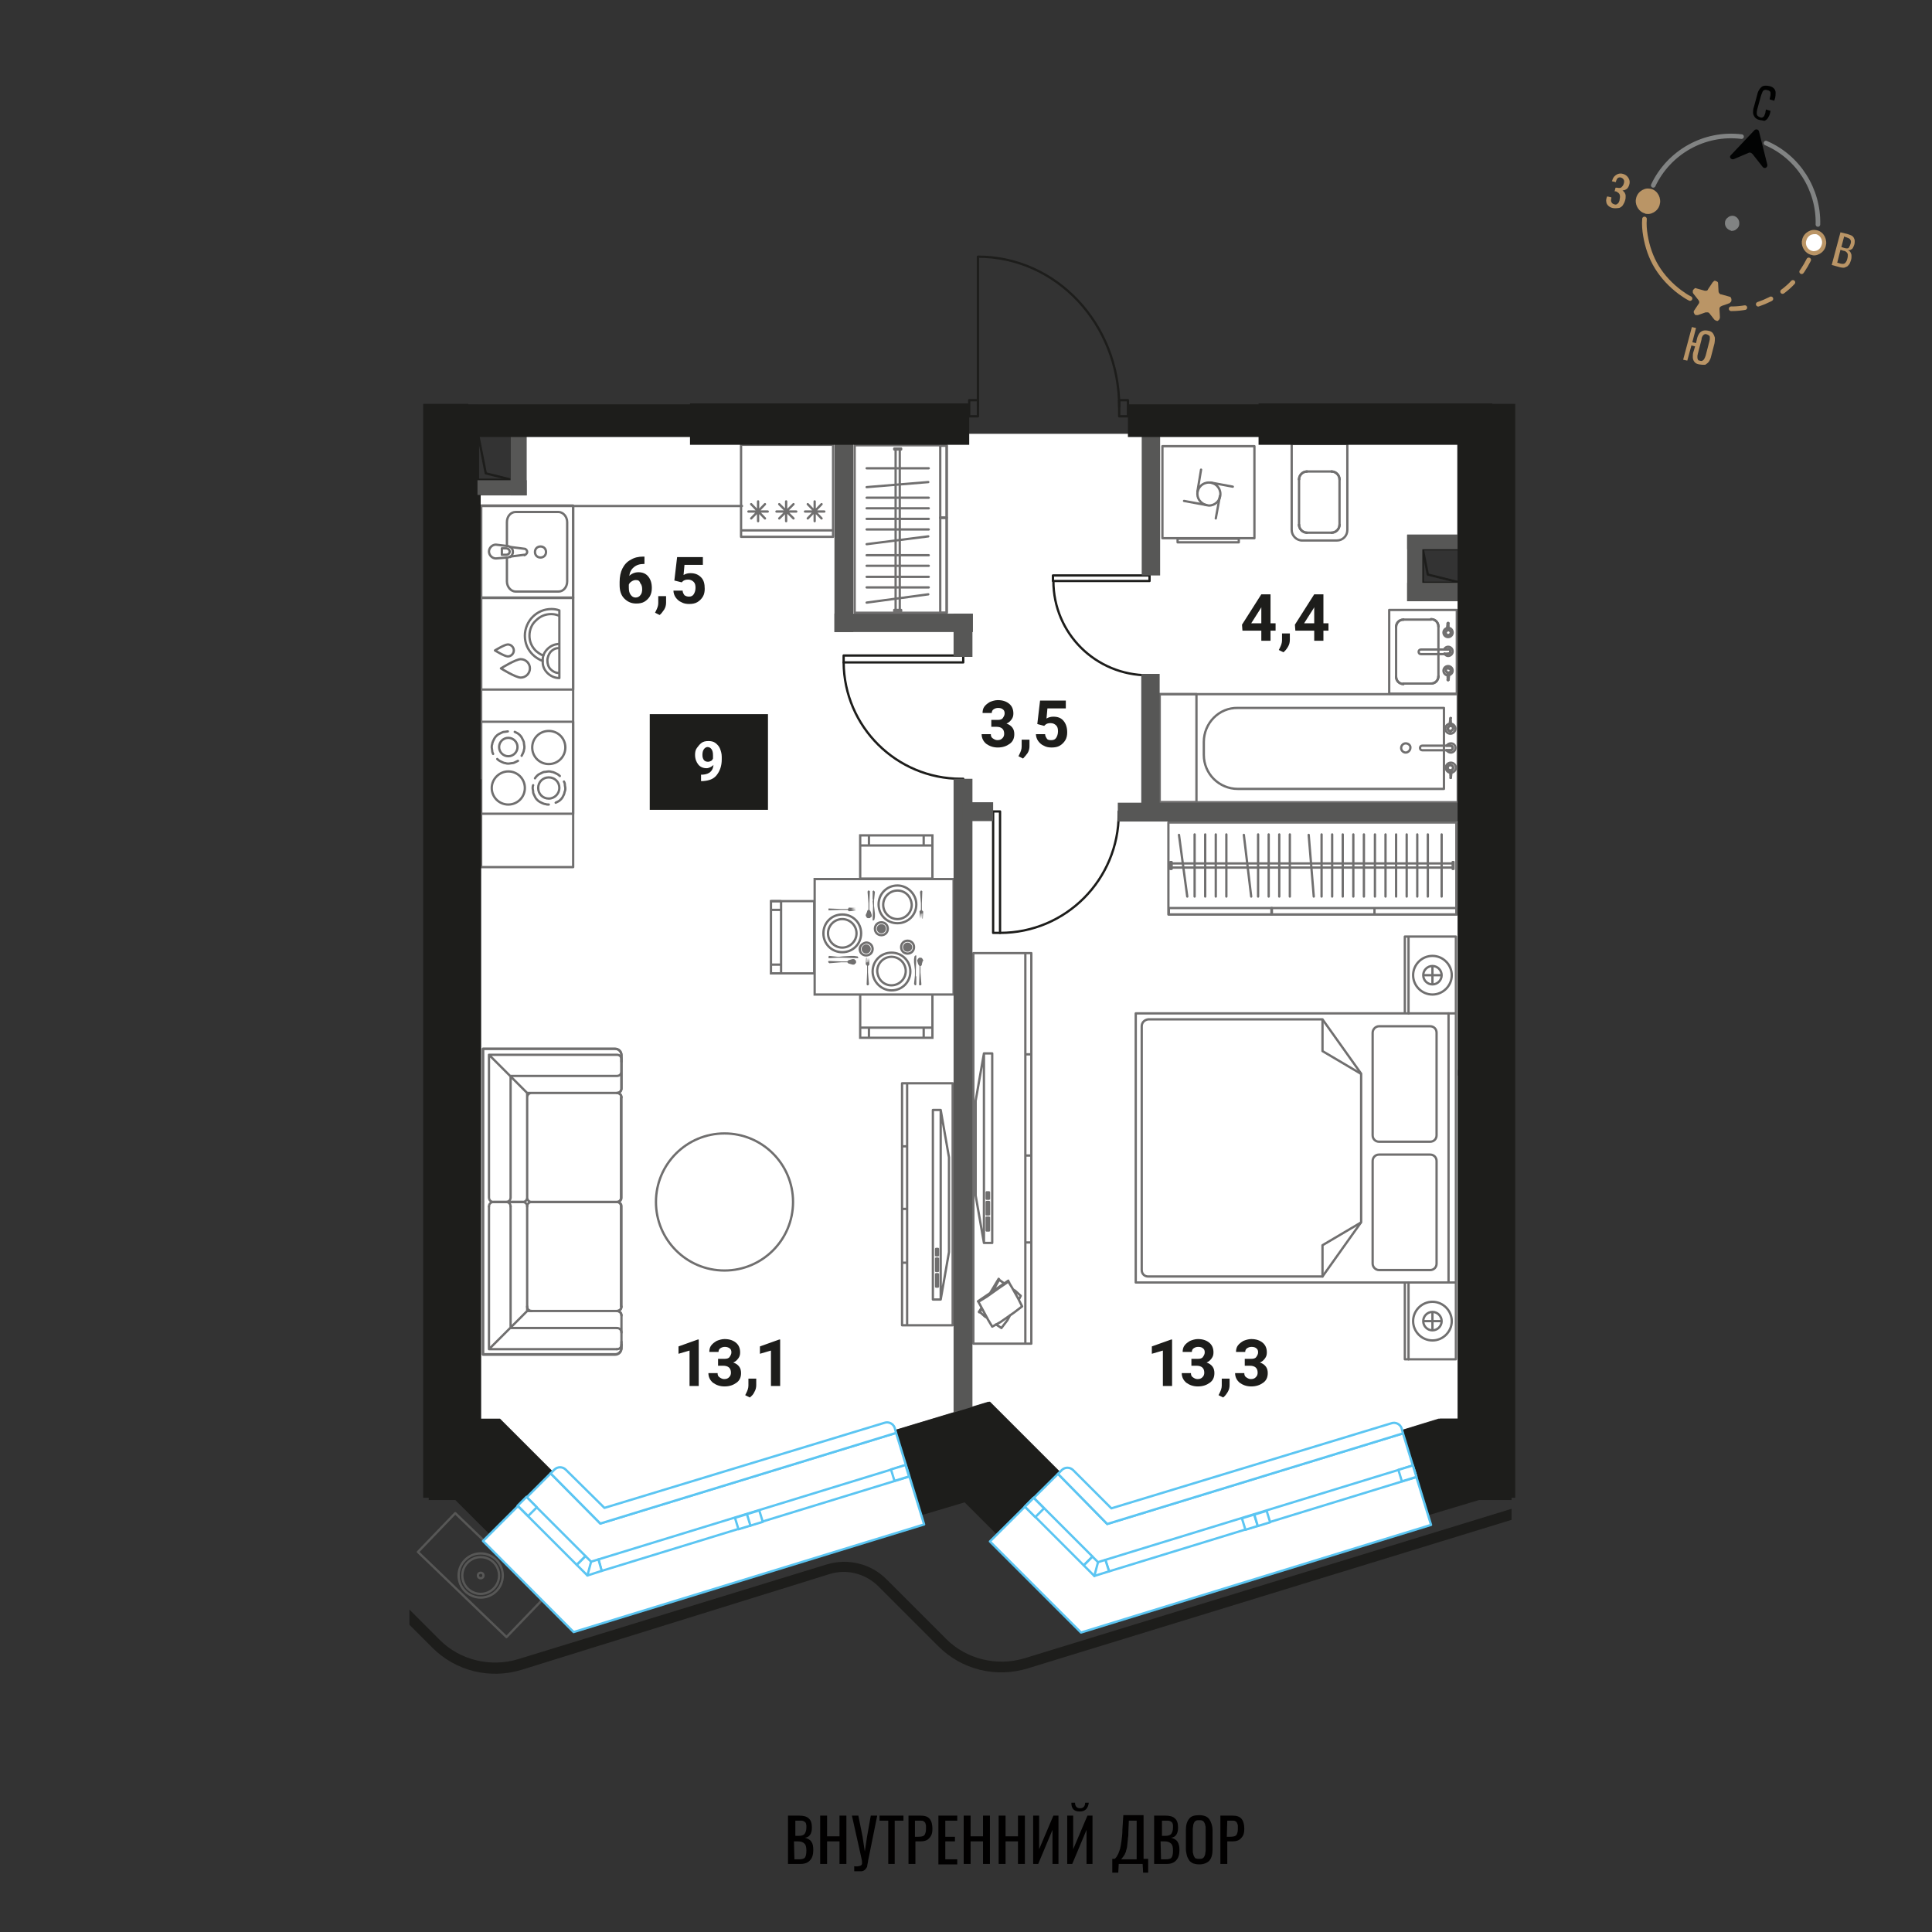 <svg version="1.1" id="Layer_1" xmlns="http://www.w3.org/2000/svg" x="0" y="0" viewBox="0 0 420 420" style="enable-background:new 0 0 420 420" xml:space="preserve"><rect x="0" y="0" width="420" height="420" fill="#333333" stroke="none"/><style>.st0{fill:#fff}.st1{stroke-linecap:round;stroke-linejoin:round}.st1,.st2{fill:none;stroke:#706f6f;stroke-width:.5;stroke-miterlimit:10}.st3{fill:#706f6f}.st5{fill:none;stroke:#1d1d1b;stroke-width:.5;stroke-linecap:round;stroke-linejoin:round;stroke-miterlimit:10}.st6{fill-rule:evenodd;clip-rule:evenodd;fill:#575756}.st7{fill:#1d1d1b}.st10,.st11,.st12,.st13,.st9{fill:none;stroke:#575756;stroke-width:.5;stroke-linecap:round;stroke-linejoin:round;stroke-miterlimit:10}.st10,.st11,.st12,.st13{fill:#fff;stroke:#5bc5f2}.st11,.st12,.st13{stroke-miterlimit:10}.st12,.st13{stroke-miterlimit:10}.st13{fill:none;stroke-miterlimit:10}.st14{fill:#010000}.st17{fill:none;stroke:#818383;stroke-linecap:round;stroke-linejoin:round;stroke-miterlimit:10}.st18{fill:#ba9566}.st19{fill:#818383}</style><g id="Layer_1_00000076578273904835277090000016082796289167156151_"><path class="st0" d="M104.1 309.1v-203h8.8v-.1h1.4V94.3h202.5v23h-9v12.6h9.3v178.5h-4.4l-8.1 2.5-.5-1.1-1.1-.4-.9.1-60.7 18.4-8.7-8.7-1-.1-1.1.5-.4.3-15.3-15.2-20.5 6.2-.5-1.2-.9-.3-.8-.1-61 18.5-8.7-8.6-1.2-.2-.9.5-.7.6-11.5-11z"/><path class="st1" d="M104.6 129.9h20v20h-20z"/><path class="st1" d="M118 143.7c-.8-.3-1.6-.8-2.2-1.4-1.1-1.1-1.7-2.5-1.7-4.1s.7-3.1 1.7-4.1c1.1-1.1 2.5-1.7 4.1-1.7.6 0 1.2.1 1.7.3v14.7c-1 0-1.9-.4-2.6-1.1-.7-.7-1.1-1.6-1-2.6-.1-1 .3-1.9 1-2.6.7-.7 1.6-1.1 2.6-1.1"/><path class="st1" d="M118.1 142.5c-.6-.2-1.1-.6-1.6-1-.9-.9-1.4-2-1.4-3.3s.5-2.5 1.4-3.3c.9-.9 2-1.4 3.3-1.4.6 0 1.1.1 1.6.3M121.5 146.3c-.7 0-1.3-.3-1.8-.8s-.7-1.2-.7-1.9.3-1.4.7-1.9c.5-.5 1-.8 1.7-.8M113.2 143.3c1.1 0 2 .9 2 2s-.9 2-2 2-4.3-2-4.3-2 3.2-2 4.3-2zM110.4 140.1c.7 0 1.3.6 1.3 1.3s-.6 1.3-1.3 1.3c-.7 0-2.8-1.3-2.8-1.3s2.1-1.3 2.8-1.3z"/><path class="st1" d="M104.6 109.9h20v78.6h-20zM161.1 96.7h20v20h-20zM177.1 109v4.3M179.2 111.2H175M178.6 109.6l-3 3.1M175.6 109.6l3 3.1M170.9 109v4.3M173.1 111.2h-4.3M172.5 109.6l-3.1 3.1M169.4 109.6l3.1 3.1M164.8 109v4.3M166.9 111.2h-4.2M166.3 109.6l-3 3.1M163.3 109.6l3 3.1M161.1 115.3H181"/><path class="st1" d="M104.6 156.9h20v20h-20z"/><path class="st1" d="m111.9 159.1.6.3c.2.1.4.3.5.4s.3.3.4.5l.3.6c.1.2.2.4.2.7 0 .2.1.5.1.7s0 .5-.1.7c0 .2-.1.5-.2.7l-.3.6M107.2 163.9c-.1-.2-.2-.4-.2-.7 0-.2-.1-.5-.1-.7s0-.5.1-.7c0-.2.1-.5.2-.7l.3-.6c.1-.2.3-.4.4-.5s.3-.3.5-.4l.6-.3c.2-.1.4-.2.7-.2.2 0 .5-.1.7-.1M112.6 165.4l-.6.3c-.2.1-.4.2-.7.2-.2 0-.5.1-.7.1s-.5 0-.7-.1c-.2 0-.5-.1-.7-.2l-.6-.3c-.2-.1-.4-.3-.5-.4"/><path class="st1" d="M110.5 160.4c1.1 0 2 .9 2 2s-.9 2-2 2-2-.9-2-2 .9-2 2-2zM119.3 158.9c2 0 3.6 1.6 3.6 3.6s-1.6 3.6-3.6 3.6-3.6-1.6-3.6-3.6 1.6-3.6 3.6-3.6zM110.5 167.7c2 0 3.6 1.6 3.6 3.6s-1.6 3.6-3.6 3.6-3.6-1.6-3.6-3.6 1.7-3.6 3.6-3.6zM119.3 174.9c-.2 0-.5 0-.7-.1-.2 0-.5-.1-.7-.2l-.6-.3c-.2-.1-.4-.3-.5-.4-.2-.2-.3-.3-.4-.5l-.3-.6c-.1-.2-.2-.4-.2-.7s-.1-.5-.1-.7 0-.5.1-.7M122.6 169.9c.1.2.2.4.2.7s.1.5.1.7 0 .5-.1.7-.1.5-.2.7l-.3.6c-.1.2-.3.4-.4.5-.2.2-.3.3-.5.4l-.6.3M116.3 169.2c.1-.2.3-.4.4-.5.2-.2.3-.3.5-.4l.6-.3c.2-.1.4-.2.7-.2.2 0 .5-.1.7-.1s.5 0 .7.1c.2 0 .5.1.7.2l.6.3c.2.1.4.3.5.4"/><path class="st1" d="M119.3 169c1.3 0 2.3 1 2.3 2.3 0 1.2-1 2.3-2.3 2.3s-2.3-1-2.3-2.3 1-2.3 2.3-2.3zM104.6 110h20v20h-20z"/><path class="st1" d="M110.2 118.6v-5.1c0-1.2.8-2.2 1.9-2.2h9.3c1 0 1.9 1 1.9 2.2v12.9c0 1.2-.8 2.2-1.9 2.2h-9.3c-1 0-1.9-1-1.9-2.2v-5.2"/><path class="st1" d="M117.5 118.8c.7 0 1.2.5 1.2 1.2s-.5 1.2-1.2 1.2-1.2-.5-1.2-1.2.5-1.2 1.2-1.2zM107.8 121.4h0M107.8 121.4c-.8 0-1.5-.7-1.5-1.5s.7-1.5 1.5-1.5M110.3 118.7l-2.5-.3M110.3 118.7h0M110.3 118.7c.2 0 .4.1.6.2M114 119.3l-3.1-.4M114 119.3h0M114 119.3c.3 0 .6.3.6.7 0 .3-.3.6-.6.7M110.9 121l3.1-.4M110.9 121h0M110.9 121c-.2.1-.4.2-.6.2M107.8 121.4l2.5-.2M109.1 119.2h.9M110 120.6h-.9M109.1 120.6v-1.4M110 119.2c.4 0 .8.3.8.7 0 .4-.3.7-.8.7"/><path class="st1" d="M110.9 118.9c.4.2.6.6.6 1.1 0 .4-.2.8-.6 1.1M161.3 110h-36.6M252.1 150.9h8v23.5h-8z"/><path class="st1" d="M252.1 150.9h64.8v23.5h-64.8z"/><path class="st1" d="M261.7 161.3v2.8c0 4.1 3.3 7.4 7.4 7.4h44.8v-17.6h-44.8c-4.1-.1-7.4 3.3-7.4 7.4z"/><path class="st1" d="M305.6 161.6c-.6 0-1 .5-1 1 0 .6.5 1 1 1s1-.5 1-1c.1-.5-.4-1-1-1zM314.5 162.1h.8M315.3 163.1c.3 0 .5-.2.5-.5s-.2-.5-.5-.5M315.3 163.1h0M315.3 163.1h-.8"/><path class="st1" d="M314.5 163.1c.2.3.5.5.9.5.5 0 1-.4 1-1s-.4-1-1-1c-.4 0-.7.2-.9.5M314.5 162.1h0"/><path class="st1" d="M315.3 162.1h-6.1c-.3 0-.5.2-.5.5h0c0 .3.2.5.5.5h6.2"/><path class="st1" d="M315.3 163.1c.3 0 .5-.2.5-.5s-.2-.5-.5-.5M315.3 162.1h0M315.4 157.8v-.5M315.3 158.9c.3 0 .6-.3.6-.6s-.2-.5-.5-.6"/><path class="st1" d="M315.3 157.8c-.3 0-.5.3-.5.6s.3.6.6.6M315.2 157.3v.5M315.2 157.3h0M315.2 157.3h0M315.2 157.3h0"/><path class="st1" d="M315.2 157.3c-.5.1-1 .5-1 1.1s.5 1.1 1.1 1.1 1.1-.5 1.1-1.1c0-.5-.4-1-1-1.1M315.5 157.3h0"/><path class="st1" d="M315.3 158.9c.3 0 .6-.3.6-.6s-.3-.6-.6-.6M315.3 157.8c-.3 0-.6.3-.6.6s.3.6.6.6M315.4 156.1h0-.1M315.3 156.1h0M315.3 156.1c0 .3-.1.6-.1.9v.7M315.3 157.8h0M315.4 157.8h0-.2M315.4 157.8h0"/><path class="st1" d="M315.4 157.8v-.7c0-.3 0-.6-.1-.9M315.4 156.1h0M315.5 168h0M315.5 168c.5-.1 1-.5 1-1.1s-.5-1.1-1.1-1.1-1.1.5-1.1 1.1c0 .5.4 1 1 1.1M315.2 168h0M315.2 168h0M315.2 168h0M315.3 167.5v.5"/><path class="st1" d="M315.3 166.3c-.3 0-.6.3-.6.6s.2.5.5.6"/><path class="st1" d="M315.4 167.5c.3 0 .5-.3.5-.6s-.3-.6-.6-.6M315.5 168v-.5"/><path class="st1" d="M315.3 166.3c-.3 0-.6.3-.6.6s.3.6.6.6M315.3 167.5c.3 0 .6-.3.6-.6s-.3-.6-.6-.6M315.4 169.1h0M315.4 169.1c0-.3.1-.6.1-.9v-.7M315.4 167.5h0M315.3 167.5h.2M315.3 167.5h0"/><path class="st1" d="M315.3 167.5v.7c0 .3 0 .6.1.9M315.3 169.1h0M315.3 169.1c0 .1 0 .1 0 0h.1M302 132.6h14.7v18.2H302zM312.7 146v1.1M312.7 146v1.1M311.1 148.6h0M311.1 148.6h-6M311.1 148.6h-6M303.5 147.1h0M303.5 147.1V146M303.5 147.1V146M303.5 146v-9.8M303.5 146v-9.8M305.1 134.7h0M305.1 134.7h6M305.1 134.7h6M312.7 136.2h0M312.7 136.2v9.8M312.7 136.2v9.8"/><path class="st1" d="M311.1 148.6c.9 0 1.6-.7 1.6-1.6"/><path class="st1" d="M311.1 148.6c.9 0 1.6-.7 1.6-1.6M303.5 147.1c0 .9.7 1.6 1.6 1.6"/><path class="st1" d="M303.5 147.1c0 .9.7 1.6 1.6 1.6M305.1 134.7c-.9 0-1.6.7-1.6 1.6"/><path class="st1" d="M305.1 134.7c-.9 0-1.6.7-1.6 1.6M312.7 136.2c0-.9-.7-1.6-1.6-1.6"/><path class="st1" d="M312.7 136.2c0-.9-.7-1.6-1.6-1.6M314 141.2h.8M314.8 142.1c.3 0 .5-.2.5-.5s-.2-.5-.5-.5M314.8 142.1h0M314.8 142.1h-.8"/><path class="st1" d="M314 142.1c.2.3.5.5.8.5.5 0 1-.4 1-1 0-.5-.4-1-1-1-.3 0-.7.2-.8.5M314 141.2h0"/><path class="st1" d="M314.8 141.2h-5.9c-.3 0-.5.2-.5.5h0c0 .3.2.5.5.5h5.9M314.8 142.1c.3 0 .5-.2.5-.5s-.2-.5-.5-.5M314.8 141.2h0M314.9 137v-.5M314.8 138.1c.3 0 .6-.2.6-.6 0-.3-.2-.5-.5-.5M314.7 137c-.3 0-.5.3-.5.5 0 .3.2.6.5.6M314.7 136.5v.5M314.7 136.5h0M314.7 136.5h0M314.7 136.5h0"/><path class="st1" d="M314.7 136.5c-.5.1-.9.5-.9 1 0 .6.5 1 1 1 .6 0 1-.5 1-1s-.4-1-.9-1M314.9 136.5h0"/><path class="st1" d="M314.8 138.1c.3 0 .6-.2.6-.6 0-.3-.2-.5-.6-.5M314.8 137c-.3 0-.5.2-.5.5s.2.6.5.6M314.9 135.5s-.1-.1 0 0h-.1M314.7 135.5h0"/><path class="st1" d="M314.7 135.5c0 .3-.1.6-.1.9v.7M314.7 137h0M314.9 137s-.1 0 0 0h-.2M314.9 137h0M314.9 137v-.7c0-.3 0-.6-.1-.9M314.9 135.5h0M314.9 146.8h0M314.9 146.8c.5-.1.9-.5.9-1 0-.6-.5-1-1-1-.6 0-1 .5-1 1s.4 1 .9 1M314.7 146.8h0M314.7 146.8h0M314.7 146.8h0M314.7 146.3v.5"/><path class="st1" d="M314.8 145.2c-.3 0-.5.2-.5.5s.2.5.5.5"/><path class="st1" d="M314.9 146.3c.3 0 .5-.3.5-.5 0-.3-.2-.5-.6-.5M314.9 146.8v-.5"/><path class="st1" d="M314.8 145.2c-.3 0-.5.2-.5.5s.2.5.5.5M314.8 146.3c.3 0 .6-.2.6-.5s-.2-.5-.6-.5M314.9 147.8h0"/><path class="st1" d="M314.9 147.8c0-.3.1-.6.1-.9v-.7M314.9 146.3h0M314.7 146.3c.1 0 .1 0 0 0h.2M314.7 146.3h0M314.7 146.3v.7c0 .3 0 .6.1.9M314.7 147.8h0"/><path class="st1" d="M314.7 147.8c.1.1.1.1 0 0h.1M286.8 117.5h-3.7c-1.3 0-2.3-1.1-2.3-2.3V96.5h12.1v18.7c0 1.3-1 2.3-2.3 2.3h0-3.8 0zM286.8 102.5h-2.7M286.8 102.5h-2.7M282.4 104.2h0M282.4 104.2v9.9M282.4 104.2v9.9M284.1 115.8h0M284.1 115.8h2.7M284.1 115.8h2.7M286.8 115.8h2.7M286.8 115.8h2.7M291.2 114.1h0M291.2 114.1v-9.9M291.2 114.1v-9.9M289.5 102.5h0M289.5 102.5h-2.7M289.5 102.5h-2.7"/><path class="st1" d="M282.4 104.2c0-.9.8-1.7 1.7-1.7"/><path class="st1" d="M282.4 104.2c0-.9.8-1.7 1.7-1.7M284.1 115.8c-.9 0-1.7-.8-1.7-1.7"/><path class="st1" d="M284.1 115.8c-.9 0-1.7-.8-1.7-1.7M291.2 114.1c0 .9-.8 1.7-1.7 1.7"/><path class="st1" d="M291.2 114.1c0 .9-.8 1.7-1.7 1.7M289.5 102.5c.9 0 1.7.8 1.7 1.7"/><path class="st1" d="M289.5 102.5c.9 0 1.7.8 1.7 1.7M252.7 97h20v20h-20zM256 117.1h13.3v.8H256zM262.3 109.8l-4.9-.9M263.2 104.9l4.8.9M260.3 106.9l.8-4.8M265.2 107.8l-.9 4.9"/><path class="st1" d="M260.3 107.4c0-1.4 1.1-2.5 2.5-2.5s2.5 1.1 2.5 2.5-1.1 2.5-2.5 2.5c-1.4-.1-2.5-1.2-2.5-2.5M185.8 96.8h20v36.4h-20z"/><path class="st1" d="M204.4 112.5h1.4v20.7h-1.4z"/><path class="st1" d="M204.4 96.9h1.4v15.7h-1.4zM195.9 97.5h-1.5v.2h1.5zM195.9 132.6h-1.5v.3h1.5zM195.6 132.5V97.7M194.7 132.5V97.7M188.4 131l13.4-1.8M188.4 127.7h13.5M188.4 125.4h13.5M188.4 123h13.5M188.4 120.7h13.5M188.4 118.3l13.4-1.7M188.4 115.1h13.5M188.4 112.8h13.5M188.4 110.5h13.5M188.4 108.2h13.5M188.4 105.9l13.4-1.1M188.4 101.8h13.5M254 178.8h62.6v20H254z"/><path class="st1" d="M254.1 197.4h22.4v1.4h-22.4z"/><path class="st1" d="M276.4 197.4h22.4v1.4h-22.4zM298.8 197.4h17.9v1.4h-17.9zM316 188.9v-1.5h-.2v1.5zM254.7 188.9v-1.5h-.3v1.5zM254.8 188.6h61M254.8 187.7h61M256.3 181.5l1.8 13.4M259.7 181.4v13.5M262 181.4v13.5M264.3 181.4v13.5M266.6 181.4v13.5M270.4 181.5l1.6 13.4M273.5 181.4v13.5M275.8 181.4v13.5M278.1 181.4v13.5M280.4 181.4v13.5M284.5 181.5l1.1 13.4M287.3 181.4v13.5M289.6 181.4v13.5M291.9 181.4v13.5M294.2 181.4v13.5M296.5 181.4v13.5M298.9 181.4v13.5M301.2 181.4v13.5M303.5 181.4v13.5M305.8 181.4v13.5M308.1 181.4v13.5M310.4 181.4v13.5M313.4 181.4v13.5M211.6 207.2h12.6v84.9h-12.6zM222.9 207.3V292M222.9 251.2h1.2M222.9 229.2h1.2M222.9 270.1h1.2M221.9 281.7h0M221.9 281.7h0M217.4 278.4l-.1-.1M215.4 281.2h.1M215.7 280.8l.8-1.4M217.3 278.3h0M217.3 278.3h0M212.9 285.2l.1.1M213 285.3v-.1M213.3 284.7l.2-.2M215.4 281.2h0M215.7 280.8l1.2-2.1M217.2 278.2h0M213 285.3h-.1M213 285.3h0M215.4 281.2h0M215.7 280.8l.9-1.6M217.2 278.2h0M212.9 285.3h0M212.8 285.2h0M212.8 285.2l.6-.9M215.1 281.4h0M215.3 281l1.8-3M212.8 285.2h.1M212.8 285.2l.6-.9M215.1 281.4h0M215.4 281l1.7-2.9M212.9 285.2l.5-.8M215.2 281.3h0M215.5 280.9l1.6-2.7M217.1 278.2h.1M217.2 278.2v-.1M217.2 278.1h-.1M217.1 278v.1M217.1 278.1v.1M213 285.2l1.1 1M213 285.2l.5-.7M214.1 286.2l.5.3M216.5 287.9l1.2.8M217.7 288.7l1.3-1.7M219 287l.6-1.1M221.5 282.5l.4-.8M221.9 281.7l-1.2-1.1M220.7 280.6l-.5-.3M218.3 279l-1.1-.8M217.2 278.2l-1 1.8M216.2 280l-.5.7M215.5 281.1h0M213.8 282.3l4.4-3M219.3 278.7h0M219.3 278.7h0M222.2 284h0M222.2 284l-.1-.1M219.4 278.8l-.1-.1M212.7 283h0M212.7 283v-.1M212.7 283h.1M213.2 282.7l5.6-3.8M219.2 278.6h0M212.7 283h0M212.7 283h.1M213.7 282.4l4.6-3.2M219.2 278.6h0M212.7 283l-.1-.1M212.6 282.9h0M212.6 282.9l6.6-4.5M212.6 282.9h.1M212.6 282.9l6.6-4.5M212.7 282.9l6.5-4.4M219.2 278.6h0M219.2 278.6v-.1M219.2 278.6v-.1M219.2 278.5h0M219.2 278.4h0M219.2 278.4v.1M212.7 283l.7 1.3M212.7 283l1.8-1.1M213.4 284.3l1.4 2.6M214.8 286.9l.9 1.5M215.7 288.4l1.8-1M217.5 287.4l3-2.1M220.5 285.3l1.7-1.3M222.2 284l-.8-1.6M221.4 282.4l-1.4-2.5M220 279.9l-.8-1.3M219.2 278.6l-1.6 1.1M217.6 279.7l-3.1 2.2"/><path class="st1" d="M212.1 259.9v-20.6h0l1.8-10.3h1.8v41.2h0-1.8zM215 267.5v-2.8M215 264.7h-.5M214.5 264.7v2.8M214.5 267.5h.5M215 264v-2.7M215 261.3h-.5M214.5 261.3v2.7M214.5 264h.5M215 260.6v-1.4M215 259.2h-.5M214.5 259.2v1.4M214.5 260.6h.5M213.9 229v41.2M305.4 203.6h11.1v16.7h-11.1zM305.4 278.8h11.1v16.7h-11.1zM246.9 220.3h69.6v58.5h-69.6z"/><path class="st1" d="M299.8 276.1h11.1c.8 0 1.4-.6 1.4-1.4v-22.3c0-.8-.6-1.4-1.4-1.4h-11.1c-.8 0-1.4.6-1.4 1.4v22.3c0 .7.6 1.4 1.4 1.4zM299.8 223.1h11.1c.8 0 1.4.6 1.4 1.4v22.3c0 .8-.6 1.4-1.4 1.4h-11.1c-.8 0-1.4-.6-1.4-1.4v-22.3c0-.7.6-1.4 1.4-1.4zM248.2 223.1v53c0 .8.6 1.4 1.4 1.4h37.9l8.4-11.8v-32.3l-8.4-11.8h-37.9c-.8.1-1.4.7-1.4 1.5z"/><path class="st1" d="M287.5 221.7v6.8l8.3 4.9M287.5 277.5v-6.8l8.3-4.9M306.2 295.5v-16.6M306.2 220.3v-16.6M311.4 207.8c-2.3 0-4.2 1.9-4.2 4.2s1.9 4.2 4.2 4.2c2.3 0 4.2-1.9 4.2-4.2s-1.9-4.2-4.2-4.2z"/><path class="st1" d="M311.4 210c-1.1 0-2 .9-2 2s.9 2 2 2 2-.9 2-2-.9-2-2-2zM313.3 212h-3.8M311.4 213.9v-3.8M311.4 283c-2.3 0-4.2 1.9-4.2 4.2 0 2.3 1.9 4.2 4.2 4.2 2.3 0 4.2-1.9 4.2-4.2s-1.9-4.2-4.2-4.2z"/><path class="st1" d="M311.4 285.2c-1.1 0-2 .9-2 2s.9 2 2 2 2-.9 2-2-.9-2-2-2zM313.3 287.2h-3.8M311.4 289.1v-3.8M314.9 220.3v58.5M196.1 235.5h11v52.6h-11zM197.2 235.6v52.5M197.2 262.8h-1M197.2 249.2h-1M197.2 274.5h-1"/><path class="st1" d="M206.3 272.2v-20.6h0l-1.8-10.3h-1.7v41.2h1.7zM203.5 279.7V277M203.5 277h.4M203.9 277v2.7M203.9 279.7h-.4M203.5 276.3v-2.7M203.5 273.6h.4M203.9 273.6v2.7M203.9 276.3h-.4M203.5 272.9v-1.4M203.5 271.5h.4M203.9 271.5v1.4M203.9 272.9h-.4M204.5 241.3v41.2"/><path class="st2" d="M177.1 191.1h30.2v25.1h-30.2zM187 181.6h15.7v9.4H187zM202.7 183.8H187M202.7 181.6v2.2M187 183.8v-2.2M187 216.2h15.7v9.4H187zM187 223.4h15.7M187 225.6v-2.2M202.7 223.4v2.2M188.9 181.6v2.2M200.8 181.6v2.2M167.6 195.9h9.4v15.7h-9.4z"/><path class="st3" d="M180.1 197.6v-.1h.2l2.5.1h1.5l.2-.2v-.1h.1l1.5.1-1.1.1 1.1.1-1.1.1 1.1.1-1.1.1 1.1.1-1.5.1h-.1l-.2-.3h-1.5l-2.5.1h-.2V197.6M183.3 208.2h-1.4l-1.6.1h-.1l-.1-.1V207.9h.1v-.1h.1l1.9.2h.2l.9-.1v.3l3.2.1.1-.1v-.1h-.1v-.1l-.1-.1h-.1l-.6-.1h-.7l-1.7.1M185.7 208.5h-.4l-.7.2h-.1l-.1.1-.1.1-.1.1h-1.4l-2.5-.1h-.2v.1l-.1.1.1.1v.1h.1l.1.1 2.5-.2h1.4l.1.1.1.1.1.1h.1l.7.2h.4l.1-.1.1-.1h.1v-.1l.1-.1v-.4l-.1-.1v-.1h-.1l-.1-.1-.1-.1M187.3 206.3c0 .5.4 1 1 1 .5 0 1-.4 1-1 0-.5-.4-1-1-1-.5 0-1 .5-1 1"/><path class="st1" d="M186.9 206.3c0 .8.6 1.4 1.4 1.4.8 0 1.4-.6 1.4-1.4s-.6-1.4-1.4-1.4c-.7.1-1.4.7-1.4 1.4M180 202.9c0 1.7 1.4 3.1 3.1 3.1 1.7 0 3.1-1.4 3.1-3.1 0-1.7-1.4-3.1-3.1-3.1-1.7 0-3.1 1.4-3.1 3.1"/><path class="st1" d="M179 202.9c0 2.3 1.8 4.1 4.1 4.1s4.1-1.8 4.1-4.1-1.8-4.1-4.1-4.1-4.1 1.8-4.1 4.1"/><path class="st3" d="M200.4 193.6v.1h.1v.2l-.1 2.5v1.4l.2.3h.1v.1l-.1 1.5h-.1v-1.1h-.1v1.1l-.1-1.1h-.1v1.1l-.1-1.1-.1 1.1-.1-1.5v-.1l.3-.3v-1.4l-.2-2.5v-.1h.1v-.1l.1-.1h.2M189.8 196.9l-.1-1 .1-.3-.1-.1V193.7h.1v-.1h.2v.1h.1v.1l.1.1-.2 1.9v1.1h-.2l-.1 3.2h.2l.1-.1.1-.1.1-.6v-.7l-.2-1.7M189.4 199.3l.1-.1V198.9l-.2-.7-.1-.1v-.1l-.1-.1-.1-.1v-1.4l.1-2.5v-.2h-.1v-.1H188.7v.1l-.1.1v.1l.2 2.5v1.4h-.1l-.1.1-.1.2v.1l-.3.7v.2l.1.1v.1l.1.1v.1h.1l.1.1h.5l.1-.1.1-.1h.1v-.1M191.6 200.9c-.5 0-1 .4-1 1 0 .5.4 1 1 1 .5 0 1-.4 1-1s-.4-1-1-1"/><path class="st1" d="M191.6 200.5c-.8 0-1.4.6-1.4 1.4 0 .8.6 1.4 1.4 1.4s1.4-.6 1.4-1.4-.6-1.4-1.4-1.4M195.1 193.6c-1.7 0-3.1 1.4-3.1 3.1 0 1.7 1.4 3.1 3.1 3.1s3.1-1.4 3.1-3.1c-.1-1.8-1.4-3.1-3.1-3.1"/><path class="st1" d="M195.1 192.5c-2.3 0-4.1 1.8-4.1 4.1s1.8 4.1 4.1 4.1 4.1-1.8 4.1-4.1c0-2.2-1.9-4.1-4.1-4.1"/><path class="st3" d="M188.5 214.2v-.1h-.1v-.2l.1-2.5V210l-.2-.3h-.1v-.1l.1-1.4h.1v1h.1v-1l.1 1h.1v-1l.1 1 .1-1 .1 1.4v.1l-.3.3v1.4l.2 2.5v.1l-.1.1v.1H188.5M199.1 210.9v1.3l.1.1V214.1h-.1v.1h-.2l-.1-.1v-.1l-.1-.1.2-1.9v-1.1h.2l.1-3.1v-.1h-.2l-.1.1-.1.1-.1.6v.7l.2 1.7M199.5 208.6l-.1.1v.2l.2.7.1.1v.1l.1.1.1.1v1.4l-.1 2.5v.2l.1.1H200.2v-.1h.1v-.2l-.2-2.5V210h.1l.1-.1.1-.1v-.2l.2-.7h.1v-.2l-.1-.1v-.1l-.1-.1-.1-.1-.1-.1h-.5l-.1.1-.1.1-.1.1M197.3 206.9c.5 0 1-.4 1-1 0-.5-.4-1-1-1-.5 0-1 .4-1 1s.4 1 1 1"/><path class="st1" d="M197.3 207.3c.8 0 1.4-.6 1.4-1.4 0-.8-.6-1.4-1.4-1.4s-1.4.6-1.4 1.4c0 .8.6 1.4 1.4 1.4M193.8 214.2c1.7 0 3.1-1.4 3.1-3.1 0-1.7-1.4-3.1-3.1-3.1-1.7 0-3.1 1.4-3.1 3.1.1 1.8 1.4 3.1 3.1 3.1"/><path class="st1" d="M193.8 215.3c2.3 0 4.1-1.8 4.1-4.1s-1.8-4.1-4.1-4.1-4.1 1.8-4.1 4.1c0 2.2 1.9 4.1 4.1 4.1"/><path class="st2" d="M169.8 195.9v15.7M167.6 195.9h2.2M169.8 211.6h-2.2M167.6 209.7h2.2M167.6 197.8h2.2M188.9 223.3v2.2M200.8 223.3v2.2"/><path class="st1" d="M135.1 230.8v-1.4c0-.8-.6-1.4-1.4-1.4H105v66.4h28.7c.8 0 1.4-.6 1.4-1.4v-1.4.6-6.2h0c0-.6-.4-1-1-1h0c.6 0 1-.4 1-1v-21.8c0-.5-.4-.9-.9-.9h0c.5 0 .9-.4.9-.9v-21.8c0-.6-.4-1-1-1h0c.6 0 1-.4 1-1h0v-6.3.5zM135.1 286v6.3M134.1 285h-18.5M114.6 284v-21.7M106.3 293.3h27.8M135.1 292.3V286M134.1 285h-19.5M114.6 285v-22.7M113.6 261.3h-6.3M106.3 262.3v31M134.1 288.7H111M111 288.7v-26.4M114.6 285l-8.3 8.3"/><path class="st1" d="M135.1 284c0 .6-.4 1-1 1M115.6 285c-.6 0-1-.4-1-1M114.6 262.3c0-.6.4-1 1-1M135.1 292.3c0 .6-.4 1-1 1M134.1 285c.6 0 1 .4 1 1M113.6 261.3c.6 0 1 .4 1 1M106.3 262.3c0-.6.4-1 1-1M134.1 288.7c.6 0 1 .4 1 1M110 261.3c.6 0 1 .4 1 1M107.3 261.3h6.3M115.6 261.3h18.5c.5 0 .9.4.9.9V284"/><path class="st1" d="M135.1 291.7v1.4c0 .8-.6 1.4-1.4 1.4H105v-33.2M135.1 236.6v-6.3M134.1 237.6h-18.5M114.6 238.6v21.7M106.3 229.3h27.8M135.1 230.3v6.3M134.1 237.6h-19.5M114.6 237.6v22.7M113.6 261.3h-6.3M106.3 260.3v-31M134.1 233.9H111M111 233.9v26.4M114.6 237.6l-8.3-8.3M135.1 238.6c0-.6-.4-1-1-1M115.6 237.6c-.6 0-1 .4-1 1M114.6 260.3c0 .6.4 1 1 1M135.1 230.3c0-.6-.4-1-1-1M134.1 237.6c.6 0 1-.4 1-1M113.6 261.3c.6 0 1-.4 1-1M106.3 260.3c0 .6.4 1 1 1M134.1 233.9c.6 0 1-.4 1-1M110 261.3c.6 0 1-.4 1-1M107.3 261.3h6.3M115.6 261.3h18.5c.5 0 .9-.4.9-.9v-21.8"/><path class="st1" d="M135.1 230.8v-1.4c0-.8-.6-1.4-1.4-1.4H105v33.2"/><circle cx="157.5" cy="261.3" style="fill:none;stroke:#706f6f;stroke-width:.5;stroke-linecap:round;stroke-linejoin:round;stroke-miterlimit:10" r="14.9"/><path class="st5" d="M243.3 88.4c0-18-13.7-32.6-30.7-32.6v32.6" id="ARC_131_"/><path class="st5" d="M243.3 87h1.9v3.5h-1.9zM210.7 87h1.9v3.5h-1.9z"/><path class="st5" d="M209.4 169.3h-.5c-14 0-25.4-11.3-25.5-25.3" id="ARC_130_"/><path class="st5" d="M183.4 142.5h26v1.5h-26z" id="LWPOLYLINE_444_"/><path class="st5" d="M250 146.8h-.4c-11.4 0-20.6-9.1-20.6-20.5" id="ARC_129_"/><path class="st5" d="M228.9 125.1h21v1.2h-21z" id="LWPOLYLINE_443_"/><path class="st5" d="M243.2 176.4v.5c0 14.3-11.5 25.9-25.8 25.9" id="ARC_128_"/><path class="st5" d="M215.9 176.4h1.5v26.4h-1.5z" id="LWPOLYLINE_442_"/><path class="st5" d="M103.9 94.3h7.3v10h-7.3z" id="LWPOLYLINE_301_"/><path class="st5" d="m111.2 104.3-5.6-1.4-1.7-8.6" id="LWPOLYLINE_300_"/><path class="st5" d="M309.3 119.4h8.3v7.3h-8.3z" id="LWPOLYLINE_299_"/><path class="st5" d="m317.6 126.7-7.2-1.8-1.1-5.5" id="LWPOLYLINE_298_"/><path class="st6" d="M243 174.5h75.9v4.1H243zM207.3 133.4h4.1v9.4h-4.1zM181.4 95h4.1v42.4h-4.1zM207.3 169.3h4.1v139.9h-4.1z"/><path class="st6" d="M209.3 174.4h6.6v4.1h-6.6zM181.4 133.4h30.1v4h-30.1zM248.1 146.5h4v28.9h-4zM248.2 93.5h4v31.6h-4zM305.9 126.7h13.3v4h-13.3zM305.9 116.2h13.3v3.2h-13.3z"/><path class="st6" d="M305.9 116.3h3.3v14.4h-3.3zM103.6 104.4h10.9v3.3h-10.9z"/><path class="st6" d="M111 93.9h3.5v13.8H111z"/><path class="st7" d="M316.9 87.7h7.3v146.1h-7.3zM245.2 87.9h39.4V95h-39.4zM98.2 87.9h55.6V95H98.2z"/><path class="st7" d="M96.5 88h7.3v69.1h-7.3zM96.6 169.4h8v142.9h-8z"/><path class="st7" d="M97.2 107.6h7.3v83h-7.3zM150 87.7h60.7v9H150zM273.6 87.7h50.8v9h-50.8zM316.9 232.6h11.7v77.5h-11.7zM276.2 135.5h1.1v1.6h-1.1v2.2h-2v-2.2h-4.1l-.1-1.3 4.2-6.6h2v6.3zm-4.2 0h2.2V132l-.1.2-2.1 3.3zM279 141.8l-1-.5.2-.4c.3-.6.5-1.1.5-1.7v-1.5h1.7v1.4c0 .5-.1 1-.4 1.5-.3.5-.6.9-1 1.2zM287.7 135.5h1.1v1.6h-1.1v2.2h-2v-2.2h-4.1l-.1-1.3 4.2-6.6h2v6.3zm-4.2 0h2.2V132l-.1.2-2.1 3.3zM215.8 156.5h1.1c.5 0 .9-.1 1.1-.4.2-.3.4-.6.4-1s-.1-.7-.4-.9c-.2-.2-.6-.3-1-.3s-.7.1-1 .3-.4.5-.4.8h-2c0-.5.1-1 .4-1.4.3-.4.7-.7 1.2-1 .5-.2 1.1-.4 1.7-.4 1.1 0 1.9.3 2.5.8s.9 1.2.9 2.1c0 .5-.1.9-.4 1.3-.3.4-.6.7-1.1.9.6.2 1 .5 1.3.9s.4.9.4 1.4c0 .9-.3 1.6-1 2.1s-1.5.8-2.6.8c-1 0-1.8-.3-2.5-.8-.6-.5-1-1.2-1-2.1h2c0 .4.1.7.4.9.3.2.6.4 1 .4.5 0 .8-.1 1.1-.4.3-.3.4-.6.4-1 0-1-.6-1.5-1.7-1.5h-1.1v-1.5h.3zM222.4 164.9l-1-.5.2-.4c.3-.6.5-1.1.5-1.7v-1.5h1.7v1.4c0 .5-.1 1-.4 1.5-.3.4-.6.8-1 1.2zM225.5 157.4l.6-5.1h5.6v1.7h-4l-.2 2.2c.5-.3 1-.4 1.5-.4 1 0 1.7.3 2.2.9s.8 1.4.8 2.5c0 .6-.1 1.2-.4 1.7-.3.5-.7.9-1.2 1.2s-1.1.4-1.8.4c-.6 0-1.2-.1-1.7-.4-.5-.2-.9-.6-1.2-1s-.5-1-.5-1.5h2c0 .4.2.7.4 1s.6.3 1 .3c.5 0 .8-.2 1-.5s.4-.8.4-1.4c0-.6-.1-1-.4-1.3-.3-.3-.7-.5-1.2-.5s-.9.1-1.2.4l-.2.2-1.5-.4zM140.1 121v1.6h-.1c-.9 0-1.6.2-2.2.7s-.9 1.1-1 1.9c.5-.5 1.2-.8 2-.8.9 0 1.6.3 2.1.9s.8 1.4.8 2.5c0 .7-.1 1.2-.4 1.8-.3.5-.7.9-1.2 1.2s-1.1.4-1.8.4c-1.1 0-1.9-.4-2.6-1.1s-1-1.7-1-2.9v-.7c0-1.1.2-2.1.6-2.9s1-1.5 1.8-1.9c.8-.5 1.7-.7 2.7-.7h.3zm-1.9 5.1c-.3 0-.6.1-.9.3-.3.2-.5.4-.6.7v.6c0 .7.1 1.2.4 1.6.3.4.6.6 1.1.6.4 0 .8-.2 1-.5.3-.3.4-.8.4-1.3s-.1-1-.4-1.3c-.2-.6-.5-.7-1-.7zM143.4 133.7l-1-.5.2-.4c.3-.6.5-1.1.5-1.7v-1.5h1.7v1.4c0 .5-.1 1-.4 1.5-.3.4-.6.9-1 1.2zM146.6 126.2l.6-5.1h5.6v1.7h-4l-.2 2.2c.5-.3 1-.4 1.5-.4 1 0 1.7.3 2.3.9s.8 1.4.8 2.5c0 .6-.1 1.2-.4 1.7-.3.5-.7.9-1.2 1.2s-1.1.4-1.8.4c-.6 0-1.2-.1-1.7-.4-.5-.2-.9-.6-1.2-1s-.5-1-.5-1.5h2c0 .4.2.7.4 1 .3.2.6.3 1 .3.5 0 .8-.2 1-.5s.4-.8.4-1.4-.1-1-.4-1.3-.7-.5-1.2-.5-.9.1-1.2.4l-.2.2-1.6-.4zM151.9 301.3h-2v-7.7l-2.4.7v-1.6l4.2-1.5h.2v10.1zM156.4 295.4h1.1c.5 0 .9-.1 1.1-.4.2-.3.4-.6.4-1s-.1-.7-.4-.9-.6-.3-1-.3-.7.1-1 .3c-.3.2-.4.5-.4.8h-2c0-.5.1-1 .4-1.4.3-.4.7-.7 1.2-1 .5-.2 1.1-.4 1.7-.4 1.1 0 1.9.3 2.5.8s.9 1.2.9 2.1c0 .5-.1.9-.4 1.3-.3.4-.6.7-1.1.9.6.2 1 .5 1.3.9s.4.9.4 1.4c0 .9-.3 1.6-1 2.1s-1.5.8-2.6.8c-1 0-1.8-.3-2.5-.8-.6-.5-1-1.2-1-2.1h2c0 .4.1.7.4.9s.6.4 1 .4c.5 0 .8-.1 1.1-.4s.4-.6.4-1c0-1-.6-1.5-1.7-1.5h-1.1v-1.5h.3zM163 303.8l-1-.5.2-.4c.3-.6.5-1.1.5-1.7v-1.5h1.7v1.4c0 .5-.1 1-.4 1.5-.2.5-.6.9-1 1.2zM169.6 301.3h-2v-7.7l-2.4.7v-1.6l4.2-1.5h.2v10.1zM254.8 301.3h-2v-7.7l-2.4.7v-1.6l4.2-1.5h.2v10.1zM259.3 295.4h1.1c.5 0 .9-.1 1.1-.4s.4-.6.4-1-.1-.7-.4-.9c-.2-.2-.6-.3-1-.3s-.7.1-1 .3c-.3.2-.4.5-.4.8h-2c0-.5.1-1 .4-1.4s.7-.7 1.2-1c.5-.2 1.1-.4 1.7-.4 1.1 0 1.9.3 2.5.8s.9 1.2.9 2.1c0 .5-.1.9-.4 1.3s-.6.7-1.1.9c.6.2 1 .5 1.3.9s.4.9.4 1.4c0 .9-.3 1.6-1 2.1s-1.5.8-2.6.8c-1 0-1.8-.3-2.5-.8-.6-.5-1-1.2-1-2.1h2c0 .4.1.7.4.9s.6.4 1 .4c.5 0 .8-.1 1.1-.4.3-.3.4-.6.4-1 0-1-.6-1.5-1.7-1.5H259v-1.5h.3zM265.9 303.8l-1-.5.2-.4c.3-.6.5-1.1.5-1.7v-1.5h1.7v1.4c0 .5-.1 1-.4 1.5-.3.5-.6.9-1 1.2zM270.9 295.4h1.1c.5 0 .9-.1 1.1-.4s.4-.6.4-1-.1-.7-.4-.9c-.2-.2-.6-.3-1-.3s-.7.1-1 .3c-.3.2-.4.5-.4.8h-2c0-.5.1-1 .4-1.4s.7-.7 1.2-1c.5-.2 1.1-.4 1.7-.4 1.1 0 1.9.3 2.5.8s.9 1.2.9 2.1c0 .5-.1.9-.4 1.3s-.6.7-1.1.9c.6.2 1 .5 1.3.9s.4.9.4 1.4c0 .9-.3 1.6-1 2.1s-1.5.8-2.6.8c-1 0-1.8-.3-2.5-.8-.6-.5-1-1.2-1-2.1h2c0 .4.1.7.4.9s.6.4 1 .4c.5 0 .8-.1 1.1-.4.3-.3.4-.6.4-1 0-1-.6-1.5-1.7-1.5h-1.1v-1.5h.3zM194.6 310.9l.2.6 5.5 17.9 9.4-2.8 6.9 6.9 13.8-13.6-15.2-15.2z"/><path class="st7" d="M316.9 87.7h7.3v146.1h-7.3z"/><path class="st7" d="M316.9 232.6h11.7v77.5h-11.7zM96.5 308.4h-3.3v17.7H99l7.4 7.4 13.3-13.2.5-.4-11.5-11.5h-4.8v.7h-7.4z"/><path class="st7" d="M328.6 326.1v-21.4h-4.3v4.4h-7.4v-.7h-3.8l-8.3 2.5.2.7 5.5 17.8 11-3.3zM180.3 342.2c3.8-1.2 7.9-.1 10.7 2.7l13 13c5.1 5.1 12.5 6.9 19.4 4.8l105.2-32.3V328l-105.9 32.5c-6 1.8-12.6.2-17-4.2l-13-13c-3.4-3.4-8.4-4.6-13-3.2l-67.1 20.6c-6 1.8-12.6.2-17-4.2l-6.6-6.6v3.3l5 5c5.1 5.1 12.5 6.9 19.4 4.8l66.9-20.8z"/><path transform="rotate(-46.14 104.5 342.448)" style="fill:none;stroke:#575756;stroke-width:.5;stroke-linecap:round;stroke-linejoin:round;stroke-miterlimit:10" d="M98.7 329.1h11.7v26.7H98.7z" id="LWPOLYLINE_271_"/><circle class="st9" cx="104.5" cy="342.5" r="4.8" id="CIRCLE_63_"/><path class="st9" d="M104.5 338.5c-2.2 0-4 1.8-4 4s1.8 4 4 4 4-1.8 4-4-1.8-4-4-4z" id="CIRCLE_62_"/><circle class="st9" cx="104.5" cy="342.5" r=".6" id="CIRCLE_61_"/><path class="st10" d="m124.7 354.8 76.2-23.4-6.1-19.9-64.3 19.7-10.8-10.9L105 335z" id="LWPOLYLINE_432_"/><path transform="rotate(-45.001 119.924 332.868)" class="st11" d="M118.6 323.8h2.7v18.1h-2.7z"/><path transform="rotate(-45.001 114.626 327.524)" class="st11" d="M113.3 325.9h2.7v3.2h-2.7z"/><path class="st10" d="m131.4 327.8 60.9-18.5c.9-.3 1.9.2 2.2 1.1l.3 1.1-64.3 19.7-10.8-10.9.8-.8c.7-.7 1.8-.7 2.5 0l8.4 8.3z" id="LWPOLYLINE_431_"/><path class="st10" d="m130.1 339 66.8-20.5.7 2.5-66.8 20.5z"/><path transform="rotate(-17.001 195.66 320.202)" class="st10" d="M194 318.9h3.3v2.6H194z"/><path class="st10" d="m130.8 341.5-.7-2.5-1.6.5-1.2-1.2-1.9 1.9 2.3 2.3z"/><path transform="rotate(-16.996 161.491 330.803)" class="st12" d="M160.1 329.5h2.8v2.6h-2.8z"/><path transform="rotate(-17.001 164.113 330)" class="st10" d="M162.7 328.7h2.8v2.6h-2.8z"/><path class="st13" d="m128.5 339.5-.8 3"/><path class="st10" d="m235 354.9 76.1-23.4-6.1-19.9-64.3 19.7-10.7-10.9-14.8 14.7z" id="LWPOLYLINE_430_"/><path transform="rotate(-45.001 230.141 332.944)" class="st11" d="M228.8 323.9h2.7V342h-2.7z"/><path transform="rotate(-45.001 224.891 327.664)" class="st11" d="M223.5 326.1h2.7v3.2h-2.7z"/><path class="st10" d="m241.6 327.9 60.9-18.5c.9-.3 1.9.2 2.2 1.1l.3 1.1-64.3 19.7-10.7-10.9.8-.8c.7-.7 1.8-.7 2.5 0l8.3 8.3z" id="LWPOLYLINE_429_"/><path class="st10" d="m240.3 339.1 66.8-20.5.8 2.5-66.8 20.5z"/><path transform="rotate(-17.001 305.953 320.285)" class="st10" d="M304.3 319h3.3v2.6h-3.3z"/><path class="st10" d="m241.1 341.6-.8-2.5-1.6.5-1.2-1.2-1.9 1.9 2.3 2.3z"/><path transform="rotate(-17.001 271.714 330.894)" class="st10" d="M270.3 329.6h2.8v2.6h-2.8z"/><path transform="rotate(-16.996 274.392 330.1)" class="st12" d="M273 328.8h2.8v2.6H273z"/><path class="st13" d="m238.7 339.6-.8 3"/><path class="st7" d="M92 87.8h9.8v237.8H92zM319.6 87.8h9.8v237.8h-9.8z"/></g><g id="Layer_2_00000027593047796961693840000012442131343502585740_"><path class="st14" d="M171.3 405.2v-10.5h2.4c1 0 1.7.2 2.1.6.5.4.7 1.1.7 2 0 1.3-.5 2.1-1.5 2.2.6.2 1.1.4 1.4.9.3.4.4 1 .4 1.8 0 .9-.2 1.7-.7 2.2-.4.5-1.1.8-2 .8h-2.8zm1.4-6.1h.9c.6 0 1-.1 1.3-.4.2-.3.4-.7.4-1.4v-.5c0-.1-.1-.3-.1-.4s-.1-.2-.2-.3c-.1-.1-.2-.1-.3-.2-.1 0-.2-.1-.4-.1H172.9v3.3h-.2zm0 5.1h1c.6 0 1.1-.1 1.3-.4s.3-.8.3-1.5-.1-1.2-.4-1.5c-.3-.3-.7-.5-1.4-.5h-.9l.1 3.9zM178.3 405.2v-10.5h1.5v4.5h2.7v-4.5h1.5v10.5h-1.5v-4.9h-2.7v4.9h-1.5zM185.7 406.8v-1.1c.6.1 1 0 1.3-.1s.4-.3.4-.5 0-.6-.1-1l-2.1-9.4h1.4l.9 4.5.5 3.3.5-3.3.8-4.5h1.4l-1.9 9.4c0 .1-.1.3-.1.6-.1.5-.2.9-.2 1.1-.1.2-.2.4-.4.6s-.5.4-.9.4h-1.5zM193.1 405.2v-9.4h-1.9v-1.1h5.2v1.1h-1.9v9.4h-1.4zM197.5 405.2v-10.5h2.6c.9 0 1.6.2 2 .7s.6 1.2.6 2.2c0 .9-.2 1.5-.7 2-.4.5-1.1.7-1.9.7H199v4.9h-1.5zm1.4-5.9h.7c.6 0 1.1-.1 1.3-.3s.4-.7.4-1.3v-.7c0-.2 0-.3-.1-.5 0-.2-.1-.3-.2-.4-.1-.1-.2-.2-.3-.2-.1-.1-.3-.1-.5-.1H198.9v3.5zM204 405.2v-10.5h4.1v1.1h-2.6v3.5h2.1v1h-2.1v3.9h2.6v1.1H204v-.1zM209.5 405.2v-10.5h1.5v4.5h2.7v-4.5h1.5v10.5h-1.5v-4.9H211v4.9h-1.5zM217.1 405.2v-10.5h1.5v4.5h2.7v-4.5h1.5v10.5h-1.5v-4.9h-2.7v4.9h-1.5zM224.6 405.2v-10.5h1.3v7.3l3.1-7.3h1.1v10.5h-1.3v-7.4l-3.1 7.4h-1.1zM232 405.2v-10.5h1.3v7.3l3.1-7.3h1.1v10.5h-1.3v-7.4l-3.1 7.4H232zm2.7-11.4c-1.2 0-1.8-.6-1.8-1.9h.8c0 .4.1.7.3.9.2.2.4.3.8.3s.6-.1.8-.3c.2-.2.3-.5.3-.9h.8c-.2 1.3-.8 1.9-2 1.9zM241.8 407.1v-3h.5c.2-.1.3-.3.4-.4.1-.1.2-.4.4-.7.1-.3.3-.7.4-1.1.1-.4.2-1 .3-1.7s.2-1.5.2-2.5l.2-3.1h4.4v9.5h1v3h-1.1l-.1-1.9h-5.2l-.1 1.9h-1.3zm1.9-2.9h3.4v-8.4h-1.7l-.1 2.4c0 .5 0 1-.1 1.4 0 .4-.1.8-.1 1.1s-.1.6-.1.9c-.1.3-.1.5-.2.7 0 .2-.1.4-.2.6-.1.2-.1.3-.2.4s-.1.2-.2.3c-.1.1-.2.2-.2.3l-.3.3zM250.9 405.2v-10.5h2.4c1 0 1.7.2 2.1.6.5.4.7 1.1.7 2 0 1.3-.5 2.1-1.5 2.2.6.2 1.1.4 1.4.9s.4 1 .4 1.8c0 .9-.2 1.7-.7 2.2-.4.5-1.1.8-2 .8h-2.8zm1.5-6.1h.9c.6 0 1-.1 1.3-.4.2-.3.4-.7.4-1.4v-.5c0-.2-.1-.3-.1-.4s-.1-.2-.2-.3-.2-.1-.3-.2c-.1 0-.2-.1-.4-.1H252.6v3.3h-.2zm0 5.1h1c.6 0 1.1-.1 1.3-.4s.3-.8.3-1.5-.1-1.2-.4-1.5c-.3-.3-.7-.5-1.4-.5h-.9l.1 3.9zM260.7 405.3c-.5 0-1-.1-1.3-.2-.4-.2-.7-.4-.9-.7-.2-.3-.4-.7-.5-1.1s-.2-.9-.2-1.4v-4c0-1.1.2-1.9.7-2.5.4-.6 1.2-.8 2.2-.8s1.8.3 2.2.9c.4.6.7 1.4.7 2.5v4c0 1.1-.2 1.9-.7 2.5-.5.5-1.2.8-2.2.8zm-.7-1.3c.2.1.4.1.7.1s.5 0 .7-.1.3-.2.4-.4.2-.4.2-.6.1-.5.1-.8v-4.6c0-.3 0-.6-.1-.8 0-.2-.1-.4-.2-.6s-.2-.3-.4-.4c-.2-.1-.4-.1-.7-.1s-.5 0-.7.1-.3.2-.4.4-.2.4-.2.6-.1.5-.1.8v4.6c0 .3 0 .6.1.8 0 .2.1.4.2.6s.2.4.4.4zM265.3 405.2v-10.5h2.6c.9 0 1.6.2 2 .7s.6 1.2.6 2.2c0 .9-.2 1.5-.7 2-.4.5-1.1.7-1.9.7h-1.1v4.9h-1.5zm1.4-5.9h.7c.6 0 1.1-.1 1.3-.3s.4-.7.4-1.3v-.7c0-.2 0-.3-.1-.5s-.1-.3-.2-.4-.2-.2-.3-.2c-.1-.1-.3-.1-.4-.1H266.8l-.1 3.5z"/><path d="M367.4 64.9c-.8-.4-1.5-.9-2.2-1.4-2-1.5-3.7-3.3-5-5.4-1.3-2.1-2.1-4.5-2.5-6.9-.2-1.2-.3-2.4-.2-3.6" style="fill:none;stroke:#ba9566;stroke-linecap:round;stroke-linejoin:round;stroke-miterlimit:10"/><path d="M393.2 56.5c-1.6 3.2-4 6-7.2 7.9s-6.9 2.9-10.5 2.7" style="fill:none;stroke:#ba9566;stroke-linecap:round;stroke-linejoin:round;stroke-miterlimit:10;stroke-dasharray:3,3"/><path class="st17" d="M378.6 29.7c-8.1-1-15.8 3.4-19.2 10.6M395.2 48.8c.2-7.6-4.3-14.7-11.3-17.7"/><path class="st18" d="M358 46c1.2.1 2.3-.8 2.4-2.1s-.8-2.4-2-2.5-2.3.8-2.4 2.1.8 2.4 2 2.5z"/><path class="st18" d="M357.6 46.4c-1.2-.3-2.1-1.6-2-2.9.1-.8.4-1.4 1-1.9.5-.4 1.2-.7 1.9-.6 1.5.1 2.5 1.5 2.4 3-.1.8-.4 1.4-1 1.9-.5.4-1.2.7-1.9.6-.1 0-.3 0-.4-.1zm1.1-4.5h-.3c-.4 0-.9.1-1.2.4-.4.3-.6.8-.7 1.3-.1 1 .6 1.9 1.6 2 .4 0 .9-.1 1.2-.4.4-.3.6-.8.7-1.3.1-.9-.5-1.7-1.3-2z"/><path class="st19" d="M376.5 49.9c.7.1 1.4-.5 1.4-1.2.1-.8-.5-1.4-1.2-1.5s-1.4.5-1.4 1.2c0 .8.5 1.4 1.2 1.5z"/><path class="st19" d="M376.2 50.1c-.7-.2-1.3-.9-1.2-1.7 0-.5.3-.9.6-1.1.3-.3.7-.4 1.1-.4.9.1 1.5.9 1.4 1.8 0 .5-.3.9-.6 1.1-.3.3-.7.4-1.1.4 0 0-.1 0-.2-.1zm.7-2.6h-.2c-.3 0-.5.1-.7.2-.2.2-.4.5-.4.8-.1.6.4 1.1.9 1.2.3 0 .5-.1.7-.2.2-.2.4-.5.4-.8.1-.6-.2-1.1-.7-1.2z"/><path class="st0" d="M394.2 55c1.2.1 2.3-.8 2.4-2.1s-.8-2.4-2-2.5-2.3.8-2.4 2.1.8 2.4 2 2.5z"/><path class="st18" d="M393.7 55.4c-1.2-.3-2.1-1.6-2-2.9.1-.8.4-1.4 1-1.9.5-.4 1.2-.7 1.9-.6 1.5.1 2.5 1.5 2.4 3-.1.8-.4 1.4-1 1.9-.5.4-1.2.7-1.9.6-.1 0-.2-.1-.4-.1zm1.1-4.5h-.3c-.4 0-.9.1-1.2.4-.4.3-.6.8-.7 1.3-.1 1 .6 1.9 1.6 2 .4 0 .9-.1 1.2-.4.4-.3.6-.8.7-1.3.1-.9-.5-1.8-1.3-2z"/><path d="m380.2 33.2-3.3 1.4c-.6.2-1.1-.5-.6-.9l5.1-5.4c.3-.3.9-.2 1 .3l1.8 7.2c.1.6-.6 1-1 .5l-2.2-2.8c-.3-.3-.6-.4-.8-.3z" style="fill:#020303"/><path class="st18" d="m373.5 61.6.1 1.8c0 .1.1.3.2.4.1.1.2.2.4.2l1.8.5c.1 0 .3.1.3.3.1.1.1.3.1.4s0 .3-.1.4l-.3.3-1.7.6c-.1.1-.3.1-.4.3-.1.1-.1.3-.1.4l.1 1.8c0 .1-.1.3-.1.4l-.3.3c-.1.1-.3.1-.4 0-.1 0-.3-.1-.4-.2l-1.1-1.4c-.1-.1-.2-.2-.4-.2h-.4l-1.7.6h-.4c-.1 0-.3-.1-.3-.2-.1-.1-.1-.2-.2-.4 0-.1 0-.3.1-.4l1-1.5c.1-.1.1-.3.1-.4s-.1-.3-.2-.4l-1.1-1.4c-.1-.1-.1-.3-.1-.4 0-.1 0-.3.1-.4l.3-.3c.1-.1.3-.1.4 0l1.8.5h.4c.1-.1.3-.1.3-.3l1-1.5.3-.3c.1-.1.3-.1.4 0 .1 0 .3.1.4.2 0 0 .1.1.1.3z"/><path d="M382.6 26.1c-.5-.1-.9-.3-1.1-.6-.2-.3-.4-.6-.4-1s0-.8.2-1.3l.7-2.6c.1-.5.3-.9.5-1.2.2-.3.5-.6.8-.7s.8-.1 1.3 0 .8.3 1 .5.4.5.4.9c0 .3 0 .7-.1 1.2l-.2.6-1-.3.1-.5c.1-.3.1-.5.1-.7s0-.4-.1-.5-.3-.3-.6-.3c-.3-.1-.5-.1-.7 0s-.3.2-.4.5c-.1.2-.2.5-.3.8l-.8 2.9c-.1.4-.1.7-.1.9 0 .2.1.4.2.5s.3.2.5.3c.3.1.5.1.6 0 .2-.1.3-.2.4-.5.1-.2.2-.5.2-.7l.1-.5 1 .3-.1.5c-.1.4-.3.8-.5 1.1-.2.3-.5.5-.8.6 0-.1-.4-.1-.9-.2z" style="fill:#000100"/><path class="st18" d="M369.3 79.2c-.5-.1-.8-.3-1-.6-.2-.3-.3-.6-.3-1s0-.8.2-1.3l.3-1-.8-.2-.9 3.3-.9-.2 1.9-7.1.9.2-.8 3.1.8.2.2-.9c.1-.5.3-.9.5-1.2.2-.3.5-.5.8-.6s.7-.1 1.2 0 .8.3 1 .6c.2.3.3.6.4.9 0 .4 0 .8-.1 1.3l-.7 2.7c-.1.5-.3.9-.5 1.2-.2.3-.5.5-.8.7-.6 0-.9 0-1.4-.1zm.2-.8c.3.1.5.1.6 0 .2-.1.3-.2.4-.4.1-.2.2-.4.3-.7l.8-3.1c.1-.3.1-.5.1-.7s0-.4-.1-.5-.3-.2-.5-.3c-.3-.1-.5-.1-.6 0-.2.1-.3.2-.4.4-.1.2-.2.4-.2.7l-.8 3.1c-.1.3-.1.5-.1.7s0 .4.1.5c0 .2.2.3.4.3zM350.5 45.2c-.4-.1-.7-.3-.9-.5-.2-.2-.4-.5-.4-.8-.1-.3 0-.7.1-1l.1-.2.9.2v.2c-.1.3-.1.6 0 .8s.2.4.6.5c.2.1.4.1.6 0 .1-.1.3-.2.4-.4s.2-.4.2-.7c.1-.4.1-.7 0-1s-.4-.5-.8-.7H351l.2-.8H351.5c.5.1.8.1 1-.1.2-.2.4-.4.5-.8.1-.3.1-.6 0-.8s-.3-.4-.6-.5c-.3-.1-.6 0-.7.1-.2.2-.3.4-.4.7v.2l-.9-.2.1-.2c.1-.4.3-.7.5-.9s.5-.4.8-.5.7-.1 1 0c.4.1.7.3.9.5.2.2.4.5.5.8s.1.7 0 1c-.1.4-.3.8-.6 1-.3.2-.6.3-.9.3.2.1.3.3.5.5.1.2.2.4.2.7s0 .6-.1.9c-.1.4-.3.8-.5 1.1s-.5.5-.8.6c-.7.1-1.1.1-1.5 0zM398.2 57.6l1.9-7.1 1.6.4c.3.1.6.2.8.3.2.1.4.3.5.5s.2.4.2.7c0 .2 0 .5-.1.8s-.2.5-.3.7c-.1.2-.3.3-.5.4-.2.1-.4.1-.6.1.3.1.5.3.6.5s.2.4.2.7 0 .6-.1.9c-.1.3-.2.6-.3.8-.1.2-.3.4-.5.6-.2.1-.4.2-.7.3-.3 0-.5 0-.9-.1l-1.8-.5zm2.1-3.9.6.2c.3.1.5.1.7.1s.3-.1.4-.3.2-.4.3-.7c.1-.3.1-.6 0-.8s-.2-.3-.4-.4c-.2-.1-.5-.2-.8-.3l-.2-.1-.6 2.3zm-.9 3.4.7.2c.4.1.8.1 1-.1.2-.2.4-.5.5-1 .1-.3.1-.6.1-.8s-.1-.4-.3-.6c-.1-.1-.4-.3-.7-.3l-.6-.2-.7 2.8z"/></g><g id="Layer_3"><path style="fill:#1d1d1b;stroke:#1d1d1b;stroke-width:.5;stroke-miterlimit:10" d="M141.5 155.5h25.2v20.3h-25.2z" id="LINE"/><path class="st0" d="M155.1 166.3c-.4.4-1 .7-1.5.7-.8 0-1.4-.3-1.8-.8s-.7-1.2-.7-2.1c0-.6.1-1.1.4-1.5s.6-.8 1-1.1.9-.4 1.5-.4 1.1.1 1.5.4.8.7 1 1.2.4 1.1.4 1.8v.6c0 1.4-.4 2.5-1.1 3.4s-1.7 1.2-3 1.3h-.4v-1.4h.4c1.4-.1 2.2-.8 2.3-2.1zm-1.2-.7c.3 0 .5-.1.7-.2s.3-.3.4-.5v-.7c0-.6-.1-1-.3-1.3s-.5-.5-.9-.5c-.3 0-.6.2-.8.5s-.3.7-.3 1.2.1.8.3 1.1.6.4.9.4z"/></g></svg>